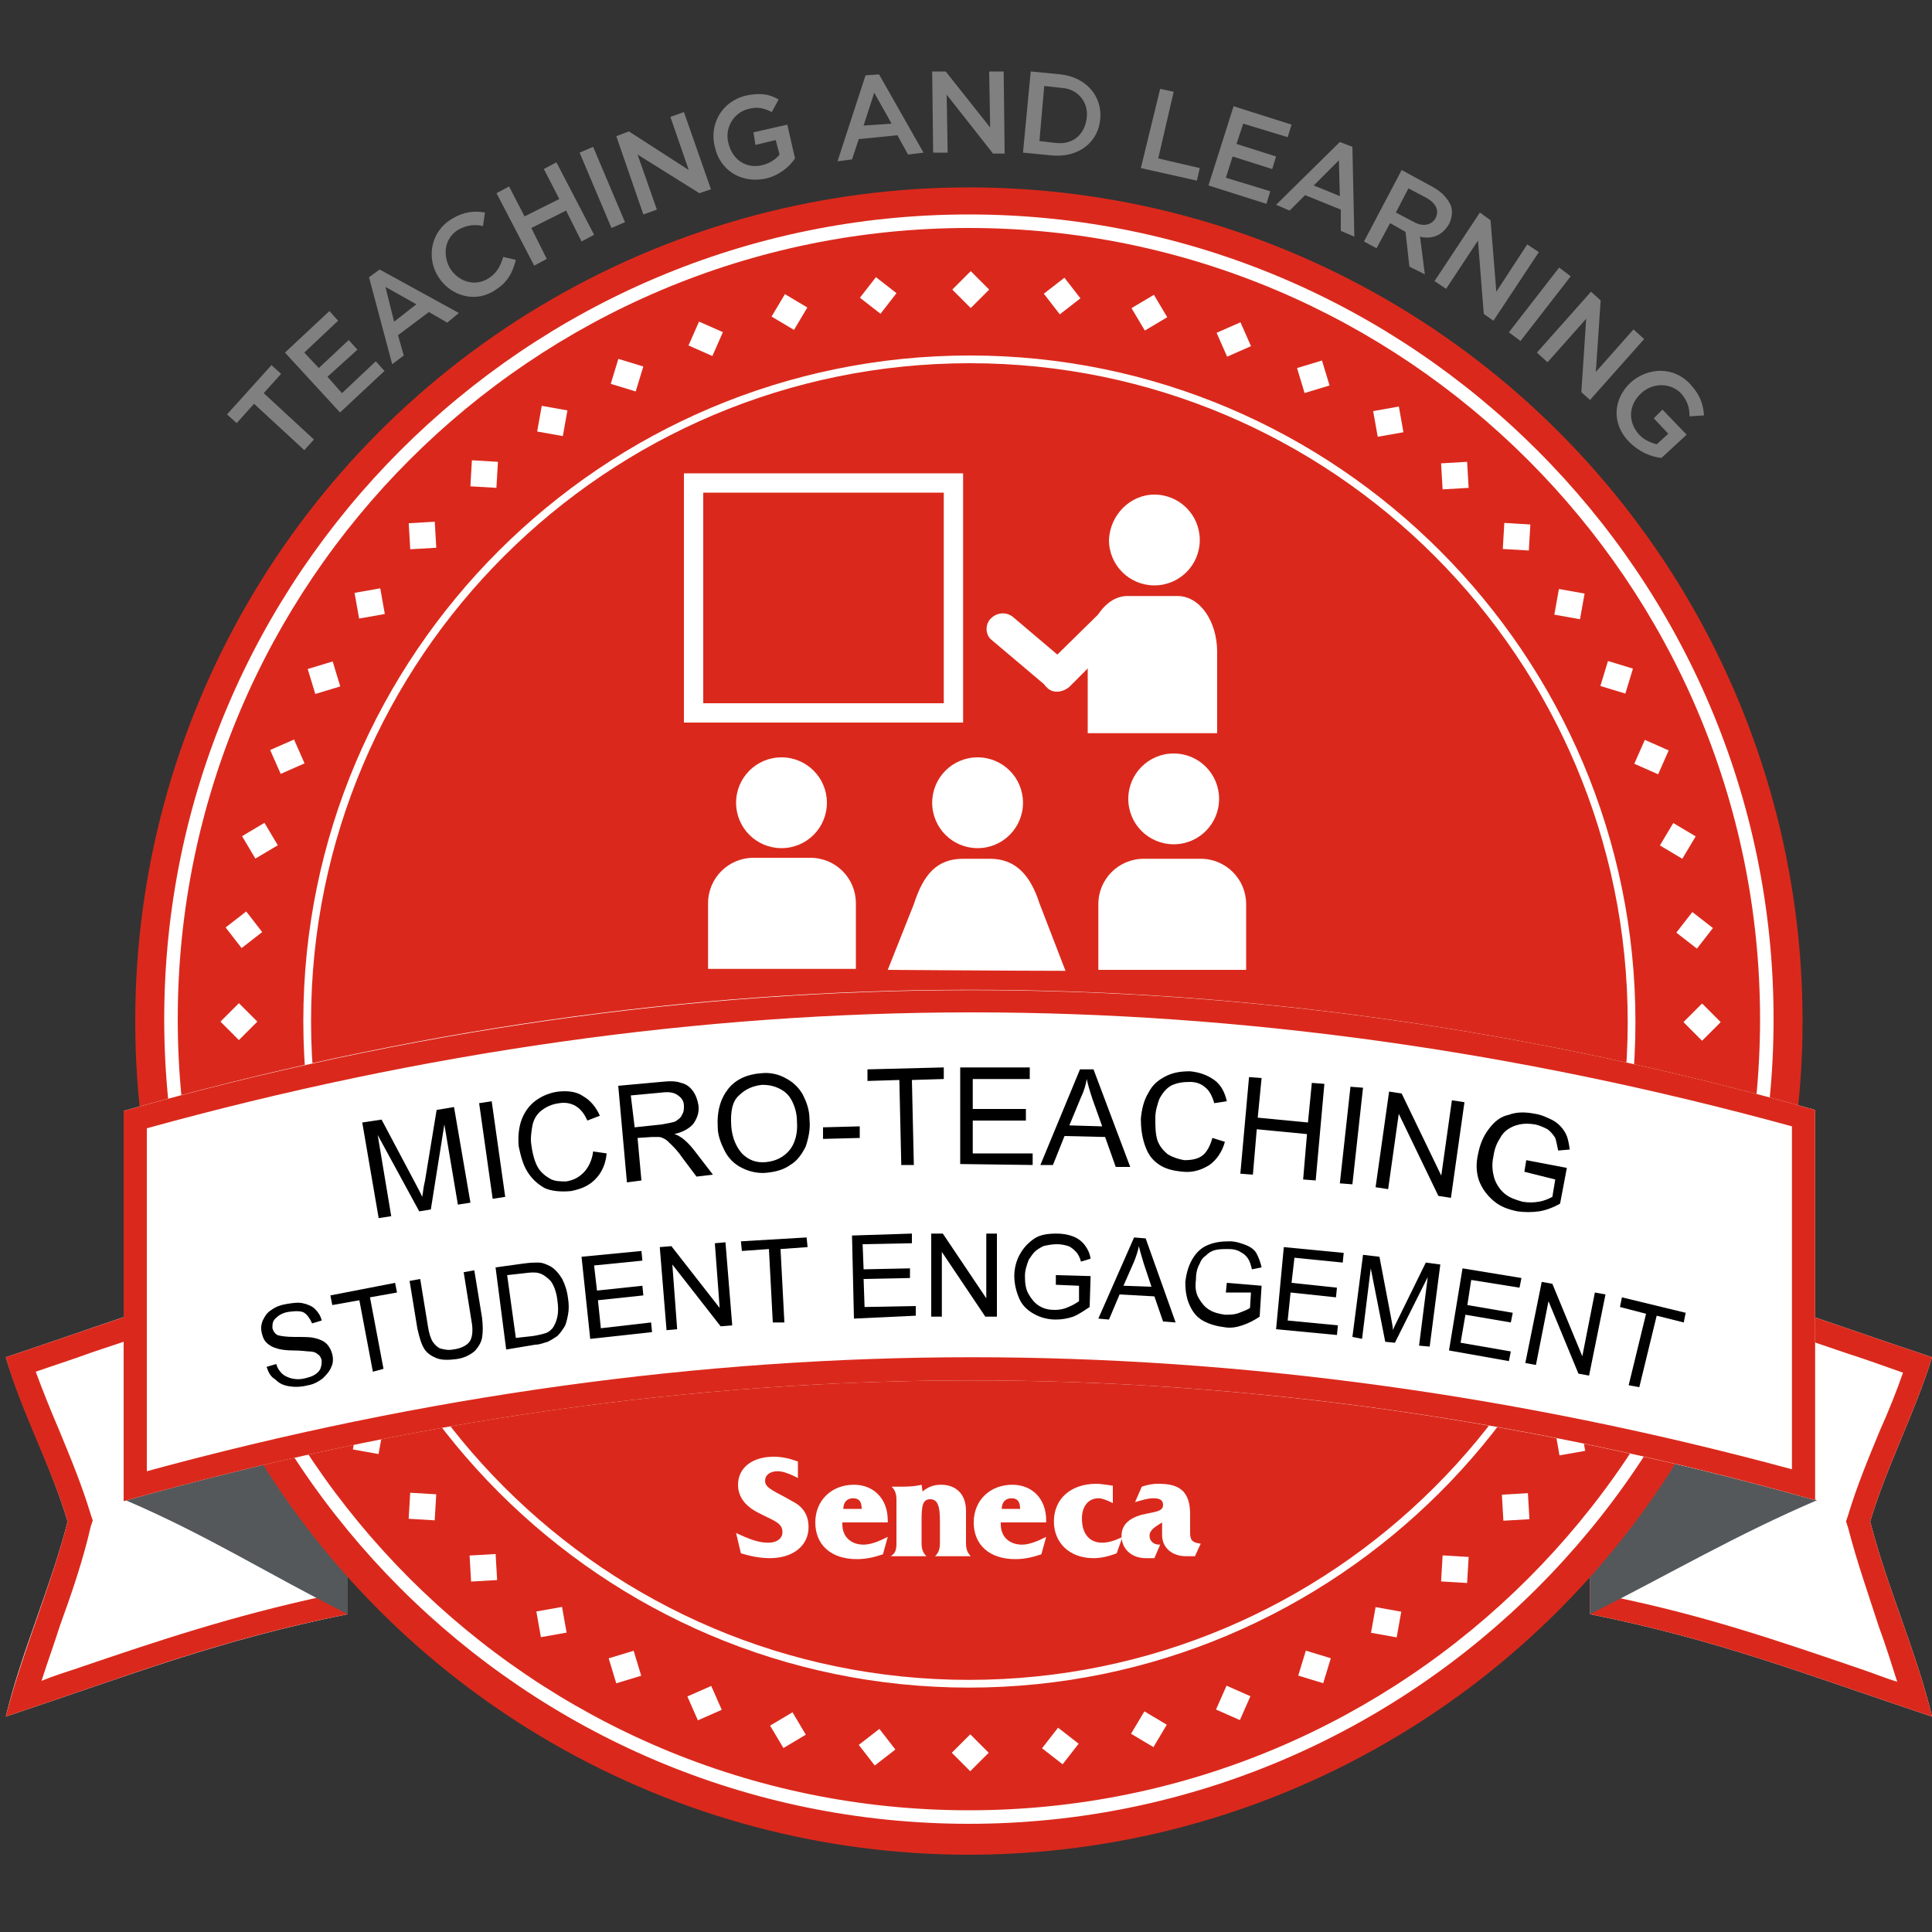 <?xml version="1.0" encoding="utf-8"?>
<!-- Generator: Adobe Illustrator 22.1.0, SVG Export Plug-In . SVG Version: 6.00 Build 0)  -->
<svg version="1.1" xmlns="http://www.w3.org/2000/svg" xmlns:xlink="http://www.w3.org/1999/xlink" x="0px" y="0px"
	 viewBox="0 0 200 200" style="enable-background:new 0 0 200 200;" xml:space="preserve">
<rect x="0" y="0" width="200" height="200" fill="#333333" stroke="none"/>
<style type="text/css">
	.st0{fill:#FFFFFF;}
	.st1{fill:#DA291C;}
	.st2{fill:#54585A;}
	.st3{display:none;}
	.st4{display:inline;fill:#DA291C;}
	.st5{fill:#808080;}
	.st6{display:inline;fill:none;}
	.st7{display:inline;}
	.st8{fill:none;stroke:#FFFFFF;stroke-width:2;stroke-miterlimit:10;}
</style>
<g id="Background">
	<g>
		<g>
			<g>
				<g>
					<g>
						<path class="st0" d="M36,167.1c-13.4,2.7-22.2,6.2-35.4,10.6c1.6-6.7,4.7-13.5,6.4-20.2c-1.7-5.7-4.7-11.4-6.4-17
							c13.2-4.4,21.9-7.9,35.4-10.6C36,142.3,36,154.7,36,167.1z"/>
						<path class="st1" d="M33.7,132.9v32.3c-9.7,2.1-17.2,4.6-25.7,7.5c-1.2,0.4-2.5,0.8-3.7,1.3c0.6-1.9,1.3-3.8,1.9-5.7
							c1.2-3.3,2.4-6.8,3.2-10.3l0.2-0.6l-0.2-0.6c-0.9-3-2.1-5.9-3.3-8.8c-0.9-2.1-1.7-4.1-2.4-6c2-0.7,3.9-1.3,5.8-2
							C17.9,137.2,24.7,134.8,33.7,132.9 M36,129.9c-13.4,2.7-22.2,6.2-35.4,10.6c1.6,5.7,4.7,11.3,6.4,17
							c-1.7,6.7-4.7,13.5-6.4,20.2c13.2-4.4,21.9-7.9,35.4-10.6C36,154.7,36,142.3,36,129.9L36,129.9z"/>
					</g>
				</g>
				<g>
					<g>
						<path class="st2" d="M13,155.3c8.4,3.6,14.5,7.5,23,11.8c0-6,0-11.9,0-17.9C27.6,150.9,21.4,153,13,155.3z"/>
					</g>
				</g>
			</g>
			<g>
				<g>
					<g>
						<path class="st0" d="M164.6,167.1c13.4,2.7,22.2,6.2,35.4,10.6c-1.6-6.7-4.7-13.5-6.4-20.2c1.7-5.7,4.7-11.4,6.4-17
							c-13.2-4.4-21.9-7.9-35.4-10.6C164.6,142.3,164.6,154.7,164.6,167.1z"/>
						<path class="st1" d="M167,132.9c8.9,2,15.7,4.3,24.2,7.2c1.9,0.6,3.8,1.3,5.8,2c-0.7,2-1.5,4-2.4,6c-1.2,2.9-2.4,5.8-3.3,8.8
							l-0.2,0.6l0.2,0.6c0.9,3.5,2.1,6.9,3.2,10.3c0.7,1.9,1.3,3.8,1.9,5.7c-1.3-0.4-2.5-0.9-3.7-1.3c-8.5-2.9-16-5.5-25.7-7.5
							V132.9 M164.6,129.9c0,12.4,0,24.8,0,37.2c13.4,2.7,22.2,6.2,35.4,10.6c-1.6-6.7-4.7-13.5-6.4-20.2c1.7-5.7,4.7-11.4,6.4-17
							C186.8,136.1,178.1,132.6,164.6,129.9L164.6,129.9z"/>
					</g>
				</g>
				<g>
					<g>
						<path class="st2" d="M188.1,155.3c-8.4,3.6-15,7.5-23.5,11.8c0-6,0-11.9,0-17.9C173.1,150.9,179.7,153,188.1,155.3z"/>
					</g>
				</g>
			</g>
		</g>
		<g>
			<circle class="st1" cx="100.3" cy="105.7" r="86.3"/>
			<path class="st0" d="M100.3,174.7c-38,0-68.9-31-68.9-69c0-38,31-68.9,69-68.9s68.9,31,68.9,69S138.3,174.7,100.3,174.7z
				 M100.4,37.6c-37.6,0-68.2,30.5-68.2,68.1c0,37.6,30.5,68.2,68.1,68.2s68.2-30.5,68.2-68.1C168.5,68.2,138,37.6,100.4,37.6z"/>
			<g>
				
					<rect x="174.7" y="104.5" transform="matrix(0.708 -0.707 0.707 0.708 -23.281 155.334)" class="st0" width="2.7" height="2.7"/>
				
					<rect x="174.1" y="95" transform="matrix(0.614 -0.789 0.789 0.614 -8.319 175.579)" class="st0" width="2.7" height="2.7"/>
				
					<rect x="172.4" y="85.8" transform="matrix(0.512 -0.859 0.859 0.512 9.862 191.68)" class="st0" width="2.7" height="2.7"/>
				
					<rect x="169.6" y="77.1" transform="matrix(0.404 -0.915 0.915 0.404 30.116 203.099)" class="st0" width="2.7" height="2.7"/>
				
					<rect x="165.9" y="68.9" transform="matrix(0.292 -0.957 0.957 0.292 51.29 209.659)" class="st0" width="2.7" height="2.7"/>
				
					<rect x="161.2" y="61.2" transform="matrix(0.176 -0.984 0.984 0.176 72.312 211.478)" class="st0" width="2.7" height="2.7"/>
				
					<rect x="155.6" y="54.2" transform="matrix(5.932613e-02 -0.998 0.998 5.932613e-02 92.245 208.902)" class="st0" width="2.7" height="2.7"/>
				
					<rect x="149.3" y="47.9" transform="matrix(0.998 -5.801687e-02 5.801687e-02 0.998 -2.6 8.823)" class="st0" width="2.7" height="2.7"/>
				
					<rect x="142.3" y="42.3" transform="matrix(0.985 -0.175 0.175 0.985 -5.418 25.794)" class="st0" width="2.7" height="2.7"/>
				
					<rect x="134.6" y="37.6" transform="matrix(0.957 -0.29 0.29 0.957 -5.448 41.153)" class="st0" width="2.7" height="2.7"/>
				
					<rect x="126.4" y="33.8" transform="matrix(0.915 -0.403 0.403 0.915 -3.335 54.464)" class="st0" width="2.7" height="2.7"/>
				
					<rect x="117.7" y="31" transform="matrix(0.859 -0.511 0.511 0.859 0.187 65.414)" class="st0" width="2.7" height="2.7"/>
				
					<rect x="108.6" y="29.3" transform="matrix(0.79 -0.613 0.613 0.79 4.301 73.83)" class="st0" width="2.7" height="2.7"/>
				
					<rect x="99.1" y="28.7" transform="matrix(0.708 -0.707 0.707 0.708 8.126 79.722)" class="st0" width="2.7" height="2.7"/>
				
					<rect x="89.6" y="29.3" transform="matrix(0.614 -0.789 0.789 0.614 10.886 83.526)" class="st0" width="2.7" height="2.7"/>
				
					<rect x="80.4" y="31" transform="matrix(0.512 -0.859 0.859 0.512 12.079 85.961)" class="st0" width="2.7" height="2.7"/>
				
					<rect x="71.7" y="33.8" transform="matrix(0.404 -0.915 0.915 0.404 11.38 87.713)" class="st0" width="2.7" height="2.7"/>
				
					<rect x="63.5" y="37.6" transform="matrix(0.292 -0.957 0.957 0.292 8.699 89.525)" class="st0" width="2.7" height="2.7"/>
				
					<rect x="55.8" y="42.3" transform="matrix(0.176 -0.984 0.984 0.176 4.163 92.131)" class="st0" width="2.7" height="2.7"/>
				
					<rect x="48.8" y="47.8" transform="matrix(5.932613e-02 -0.998 0.998 5.932613e-02 -1.907 96.209)" class="st0" width="2.7" height="2.7"/>
				
					<rect x="42.4" y="54.1" transform="matrix(0.998 -5.801687e-02 5.801687e-02 0.998 -3.142 2.633)" class="st0" width="2.7" height="2.7"/>
				
					<rect x="36.9" y="61.1" transform="matrix(0.985 -0.175 0.175 0.985 -10.335 7.648)" class="st0" width="2.7" height="2.7"/>
				
					<rect x="32.2" y="68.8" transform="matrix(0.957 -0.29 0.29 0.957 -18.912 12.753)" class="st0" width="2.7" height="2.7"/>
				<rect x="28.4" y="77" transform="matrix(0.915 -0.403 0.403 0.915 -29.049 18.632)" class="st0" width="2.7" height="2.7"/>
				
					<rect x="25.6" y="85.7" transform="matrix(0.859 -0.511 0.511 0.859 -40.726 26.026)" class="st0" width="2.7" height="2.7"/>
				
					<rect x="23.9" y="94.9" transform="matrix(0.79 -0.613 0.613 0.79 -53.699 35.69)" class="st0" width="2.7" height="2.7"/>
				
					<rect x="23.3" y="104.4" transform="matrix(0.708 -0.707 0.707 0.708 -67.487 48.315)" class="st0" width="2.7" height="2.7"/>
				
					<rect x="23.9" y="113.9" transform="matrix(0.614 -0.789 0.789 0.614 -81.168 64.321)" class="st0" width="2.7" height="2.7"/>
				
					<rect x="25.6" y="123" transform="matrix(0.512 -0.859 0.859 0.512 -93.64 83.745)" class="st0" width="2.7" height="2.7"/>
				
					<rect x="28.4" y="131.7" transform="matrix(0.404 -0.915 0.915 0.404 -104.006 106.45)" class="st0" width="2.7" height="2.7"/>
				
					<rect x="32.2" y="140" transform="matrix(0.292 -0.957 0.957 0.292 -111.435 132.116)" class="st0" width="2.7" height="2.7"/>
				
					<rect x="36.8" y="147.6" transform="matrix(0.176 -0.984 0.984 0.176 -115.184 160.281)" class="st0" width="2.7" height="2.7"/>
				
					<rect x="42.4" y="154.7" transform="matrix(5.932613e-02 -0.998 0.998 5.932613e-02 -114.601 190.361)" class="st0" width="2.7" height="2.7"/>
				
					<rect x="48.7" y="161" transform="matrix(0.998 -5.801687e-02 5.801687e-02 0.998 -9.332 3.175)" class="st0" width="2.7" height="2.7"/>
				
					<rect x="55.7" y="166.5" transform="matrix(0.985 -0.175 0.175 0.985 -28.48 12.565)" class="st0" width="2.7" height="2.7"/>
				
					<rect x="63.4" y="171.2" transform="matrix(0.957 -0.29 0.29 0.957 -47.311 26.218)" class="st0" width="2.7" height="2.7"/>
				<rect x="71.6" y="175" transform="matrix(0.915 -0.403 0.403 0.915 -64.882 44.346)" class="st0" width="2.7" height="2.7"/>
				
					<rect x="80.3" y="177.8" transform="matrix(0.859 -0.511 0.511 0.859 -80.114 66.939)" class="st0" width="2.7" height="2.7"/>
				
					<rect x="89.5" y="179.5" transform="matrix(0.79 -0.613 0.613 0.79 -91.839 93.69)" class="st0" width="2.7" height="2.7"/>
				
					<rect x="99" y="180.1" transform="matrix(0.708 -0.707 0.707 0.708 -98.894 123.927)" class="st0" width="2.7" height="2.7"/>
				
					<rect x="108.5" y="179.5" transform="matrix(0.614 -0.789 0.789 0.614 -100.372 156.374)" class="st0" width="2.7" height="2.7"/>
				
					<rect x="117.6" y="177.8" transform="matrix(0.512 -0.859 0.859 0.512 -95.857 189.463)" class="st0" width="2.7" height="2.7"/>
				
					<rect x="126.3" y="175" transform="matrix(0.404 -0.915 0.915 0.404 -85.269 221.836)" class="st0" width="2.7" height="2.7"/>
				
					<rect x="134.6" y="171.3" transform="matrix(0.292 -0.957 0.957 0.292 -68.844 252.25)" class="st0" width="2.7" height="2.7"/>
				
					<rect x="142.2" y="166.6" transform="matrix(0.176 -0.984 0.984 0.176 -47.035 279.628)" class="st0" width="2.7" height="2.7"/>
				
					<rect x="149.2" y="161.1" transform="matrix(5.932613e-02 -0.998 0.998 5.932613e-02 -20.449 303.054)" class="st0" width="2.7" height="2.7"/>
				
					<rect x="155.6" y="154.7" transform="matrix(0.998 -5.801687e-02 5.801687e-02 0.998 -8.79 9.366)" class="st0" width="2.7" height="2.7"/>
				
					<rect x="161.1" y="147.7" transform="matrix(0.985 -0.175 0.175 0.985 -23.564 30.71)" class="st0" width="2.7" height="2.7"/>
				
					<rect x="165.8" y="140.1" transform="matrix(0.957 -0.29 0.29 0.957 -33.847 54.617)" class="st0" width="2.7" height="2.7"/>
				
					<rect x="169.6" y="131.8" transform="matrix(0.915 -0.403 0.403 0.915 -39.168 80.179)" class="st0" width="2.7" height="2.7"/>
				
					<rect x="172.4" y="123.1" transform="matrix(0.859 -0.511 0.511 0.859 -39.201 106.327)" class="st0" width="2.7" height="2.7"/>
				
					<rect x="174.1" y="114" transform="matrix(0.79 -0.613 0.613 0.79 -33.839 131.83)" class="st0" width="2.7" height="2.7"/>
				
					<rect x="174.7" y="104.5" transform="matrix(0.708 -0.707 0.707 0.708 -23.281 155.334)" class="st0" width="2.7" height="2.7"/>
			</g>
			<path class="st0" d="M100.3,188.8c-46,0-83.3-37.4-83.3-83.3s37.4-83.3,83.3-83.3s83.3,37.4,83.3,83.3S146.2,188.8,100.3,188.8z
				 M100.3,23.6c-45.2,0-81.9,36.7-81.9,81.9s36.7,81.9,81.9,81.9s81.9-36.7,81.9-81.9S145.4,23.6,100.3,23.6z"/>
		</g>
		<g>
			<g>
				<path class="st0" d="M12.8,155.4c58.9-16.6,116.2-16.7,175.1-0.1c0-13.5,0-27,0-40.4C129,98.3,71.6,98.3,12.8,115
					C12.8,128.5,12.8,141.9,12.8,155.4z"/>
				<path class="st1" d="M100.6,104.8c27.9,0,56.5,4,84.9,11.8l0,35.5c-28.4-7.7-57-11.6-84.9-11.6c-28.1,0-56.8,4-85.4,11.8l0-35.5
					C43.8,108.9,72.5,104.8,100.6,104.8 M100.6,102.5c-29.1,0-58.3,4.2-87.8,12.5c0,13.5,0,27,0,40.4c29.5-8.3,58.6-12.5,87.8-12.5
					c29,0,58,4.1,87.3,12.4c0-13.5,0-27,0-40.4C158.5,106.6,129.5,102.5,100.6,102.5L100.6,102.5z"/>
			</g>
		</g>
		<g class="st3">
			<polygon class="st4" points="25.8,126.4 27.3,129.5 30.8,130 28.3,132.5 28.9,135.9 25.8,134.3 22.7,135.9 23.3,132.5 20.8,130 
				24.2,129.5 			"/>
			<polygon class="st4" points="174.9,126.4 176.4,129.5 179.9,130 177.4,132.5 178,135.9 174.9,134.3 171.8,135.9 172.4,132.5 
				169.9,130 173.3,129.5 			"/>
		</g>
		<g>
			<path class="st0" d="M79.5,159.7c1,0,1.5-0.5,1.5-1.1c0-1-1-1.2-2.5-2c-1.4-0.7-2.1-1.7-2.1-2.9c0-1.7,1.4-2.9,3.7-2.9
				c0.9,0,1.7,0.2,2.5,0.5v1.7c-0.8-0.4-1.5-0.7-2.1-0.7c-0.8,0-1.3,0.4-1.3,1c0,0.8,1.1,1.1,2.8,2.1c1.2,0.6,1.7,1.5,1.7,2.7
				c0,1.9-1.6,3.2-4,3.2c-1,0-2-0.2-3-0.5l-0.5-2.1C77.5,159.3,78.5,159.7,79.5,159.7z"/>
			<path class="st0" d="M87.2,157.5c0,0.1,0,0.2,0,0.3c0,1.3,0.9,2.1,2.2,2.1c0.7,0,1.5-0.3,2.5-0.8l-0.5,1.8
				c-0.9,0.3-1.7,0.5-2.7,0.5c-2.7,0-4.3-1.5-4.3-3.8c0-2.3,1.7-3.9,4-3.9c2,0,3.5,1.4,3.5,3.7c0,0.1,0,0.1,0,0.2H87.2z M88.3,155.1
				c-0.6,0-1,0.4-1,1.1h1.9C89.2,155.4,88.9,155.1,88.3,155.1z"/>
			<path class="st0" d="M92.8,159.8v-4.5c0-0.6-0.1-1-0.5-1.4H93c0.8,0,1.6,0,2.4-0.2l0.1,0.7c0.6-0.5,1.2-0.7,1.9-0.7
				c1.6,0,2.6,1,2.6,2.7v3.3c0,0.6,0.1,1,0.5,1.4h-3.7c0.4-0.4,0.5-0.8,0.5-1.4v-2.3c0-1.4-0.2-2.2-1-2.2c-0.8,0-0.9,0.7-0.9,2.2
				v2.3c0,0.6,0.1,1,0.5,1.4h-3.7C92.7,160.8,92.8,160.4,92.8,159.8z"/>
			<path class="st0" d="M103.6,157.5c0,0.1,0,0.2,0,0.3c0,1.3,0.9,2.1,2.2,2.1c0.7,0,1.5-0.3,2.5-0.8l-0.5,1.8
				c-0.9,0.3-1.7,0.5-2.7,0.5c-2.7,0-4.3-1.5-4.3-3.8c0-2.3,1.7-3.9,4-3.9c2,0,3.5,1.4,3.5,3.7c0,0.1,0,0.1,0,0.2H103.6z
				 M104.7,155.1c-0.6,0-1,0.4-1,1.1h1.9C105.6,155.4,105.3,155.1,104.7,155.1z"/>
			<path class="st0" d="M115.6,160.8c-0.8,0.3-1.6,0.5-2.4,0.5c-2.5,0-4.1-1.6-4.1-3.8c0-2.3,1.7-3.9,4.4-3.9c0.4,0,1,0.1,1.7,0.2
				v1.8c-0.6-0.3-1.1-0.5-1.5-0.5c-1,0-1.7,0.8-1.7,2.1c0,1.6,0.8,2.5,2.1,2.5c0.6,0,1.3-0.2,2.1-0.6L115.6,160.8z"/>
			<path class="st0" d="M119,159c0,0.5,0.4,0.9,1,0.9c0,0,0.1,0,0.1,0l-0.6,1.4c-0.4,0-0.7,0-0.9,0c-1.5,0-2.5-1-2.5-2.3
				c0-1.1,0.7-1.8,2.1-2.2c1.3-0.3,2.2-0.3,2.2-1c0-0.5-0.3-0.7-1-0.7c-0.6,0-1.2,0.2-1.9,0.4l0.7-1.6c0.6-0.2,1.1-0.3,1.7-0.3
				c1.2,0,2,0.2,2.6,0.8c0.6,0.7,0.7,1.5,0.7,2.5c0,0,0,0.1,0,0.1v1.7c0,0.8,0.3,1,1.1,1.1l-0.6,1.3c-0.4,0-0.7,0-0.9,0
				c-1.5,0-2.5-0.9-2.5-2.2v-1.3C119.5,158.1,119,158.4,119,159z"/>
			<g id="Teaching_and_Learning">
				<path class="st5" d="M26.3,41.8l-1.8,2l-1-0.9l4.6-5.1l1,0.9l-1.8,2l5.2,4.8l-1,1.1L26.3,41.8z"/>
				<path class="st5" d="M29.5,36.5l4.6-4.3l0.9,1l-3.5,3.3l1.5,1.6l3.1-2.9l0.9,1L33.9,39l1.5,1.7l3.5-3.3l0.9,1l-4.6,4.3
					L29.5,36.5z"/>
				<path class="st5" d="M38.2,28.7l1.1-0.8l8.2,4.5l-1.2,1l-1.9-1.1l-3.2,2.4l0.6,2.1l-1.2,0.9L38.2,28.7z M43.1,31.5l-3.2-1.8
					l0.9,3.6L43.1,31.5z"/>
				<path class="st5" d="M45.4,28.7L45.4,28.7c-1.3-2-0.8-4.7,1.3-6c1.3-0.8,2.4-0.9,3.5-0.7L50,23.4c-0.9-0.2-1.7-0.1-2.6,0.4
					c-1.4,0.9-1.6,2.6-0.8,4l0,0c0.9,1.4,2.6,1.9,4,1c0.9-0.6,1.2-1.3,1.5-2.2l1.3,0.3c-0.3,1.2-0.8,2.3-2.1,3.1
					C49.3,31.4,46.7,30.7,45.4,28.7z"/>
				<path class="st5" d="M51.4,20l1.3-0.7l1.6,3.1l3.6-1.8l-1.6-3.1l1.3-0.7l3.9,7.5L60.2,25l-1.6-3.2l-3.6,1.8l1.6,3.2l-1.3,0.7
					L51.4,20z"/>
				<path class="st5" d="M60,15.8l1.4-0.6l3.3,7.8l-1.4,0.6L60,15.8z"/>
				<path class="st5" d="M63.8,14.1l1.3-0.5l6.2,4l-1.9-5.5l1.4-0.5l2.8,8l-1.2,0.4L66,16l2,5.7l-1.4,0.5L63.8,14.1z"/>
				<path class="st5" d="M74,15.2L74,15.2c-0.6-2.3,0.7-4.7,3.2-5.3c1.4-0.3,2.4-0.2,3.4,0.4l-0.7,1.3c-0.8-0.4-1.5-0.6-2.5-0.3
					c-1.5,0.4-2.4,2-2,3.5l0,0c0.4,1.7,1.8,2.7,3.5,2.3c0.8-0.2,1.4-0.6,1.8-1.1l-0.4-1.5l-2.1,0.5L78,13.7l3.5-0.8l0.8,3.5
					c-0.6,0.9-1.7,1.8-3.1,2.1C76.7,19,74.5,17.6,74,15.2z"/>
				<path class="st5" d="M89.6,7.8L91,7.7l4.6,8.1L94,16L92.9,14l-4,0.4l-0.7,2.1l-1.5,0.2L89.6,7.8z M92.3,12.8l-1.8-3.2L89.4,13
					L92.3,12.8z"/>
				<path class="st5" d="M96.5,7.4l1.4,0l4.6,5.8l-0.1-5.8l1.5,0l0.1,8.5l-1.2,0L98,9.8l0.1,6l-1.5,0L96.5,7.4z"/>
				<path class="st5" d="M106.7,7.4l3.1,0.3c2.6,0.3,4.3,2.2,4.1,4.6l0,0c-0.2,2.4-2.2,4-4.9,3.8l-3.1-0.3L106.7,7.4z M108.1,8.9
					l-0.5,5.7l1.7,0.2c1.8,0.2,3-0.9,3.2-2.6l0,0c0.2-1.6-0.9-3-2.6-3.1L108.1,8.9z"/>
				<path class="st5" d="M120.1,9.2l1.4,0.3l-1.6,6.9l4.3,1l-0.3,1.3l-5.8-1.3L120.1,9.2z"/>
				<path class="st5" d="M127.7,11l6,1.9l-0.4,1.3l-4.6-1.4l-0.7,2.1l4.1,1.3l-0.4,1.3l-4.1-1.3l-0.7,2.2l4.6,1.4l-0.4,1.3l-6-1.9
					L127.7,11z"/>
				<path class="st5" d="M138.7,14.7l1.3,0.5l0.2,9.3l-1.4-0.6l0-2.2l-3.7-1.5l-1.6,1.6l-1.4-0.6L138.7,14.7z M138.7,20.3l-0.1-3.7
					l-2.6,2.6L138.7,20.3z"/>
				<path class="st5" d="M145.1,17.6l3.3,1.8c0.9,0.5,1.5,1.2,1.8,1.9c0.2,0.6,0.1,1.3-0.2,1.9l0,0c-0.7,1.2-1.8,1.6-3,1.3l0.5,3.9
					l-1.6-0.8l-0.4-3.6l-1.6-0.9l-1.4,2.6l-1.3-0.7L145.1,17.6z M146.4,23c0.9,0.5,1.8,0.3,2.2-0.4l0,0c0.4-0.8,0.1-1.5-0.9-2.1
					l-1.9-1l-1.3,2.5L146.4,23z"/>
				<path class="st5" d="M153.2,22l1.1,0.8l0.6,7.4l3.2-4.9l1.2,0.8l-4.7,7.1l-1-0.7l-0.6-7.6l-3.3,5l-1.2-0.8L153.2,22z"/>
				<path class="st5" d="M161.4,27.7l1.2,0.9l-5.2,6.7l-1.2-0.9L161.4,27.7z"/>
				<path class="st5" d="M164.7,30.2l1,0.9l-0.5,7.4l3.9-4.4l1.1,1l-5.6,6.3l-0.9-0.8l0.5-7.6l-4,4.5l-1.1-1L164.7,30.2z"/>
				<path class="st5" d="M168.8,39.6L168.8,39.6c1.8-1.6,4.5-1.7,6.2,0.2c1,1.1,1.3,2,1.4,3.2l-1.5,0.1c0-0.9-0.2-1.6-0.9-2.4
					c-1.1-1.1-2.9-1.1-4.1,0l0,0c-1.3,1.2-1.4,2.9-0.3,4.2c0.5,0.6,1.2,0.9,1.9,1.1l1.2-1.1l-1.5-1.6l0.9-0.9l2.5,2.6l-2.6,2.4
					c-1.1-0.1-2.3-0.6-3.4-1.7C166.8,43.8,167,41.3,168.8,39.6z"/>
			</g>
		</g>
	</g>
</g>
<g id="Text">
	<g id="Line_1" class="st3">
		<path class="st6" d="M41,126.2c27.6-7.7,90.4-8.7,119.2-0.2"/>
		<path class="st7" d="M45.3,125l-1.8-9.8l2-0.4l3.6,6.5c0.3,0.6,0.6,1.1,0.7,1.4c0-0.4,0.1-0.9,0.2-1.7l1.1-7.3l1.8-0.3l1.8,9.8
			l-1.3,0.2l-1.5-8.2l-1.3,8.8l-1.2,0.2l-4.4-7.9l1.6,8.4L45.3,125z"/>
		<path class="st7" d="M57.1,123l-1.4-9.9l1.3-0.2l1.4,9.9L57.1,123z"/>
		<path class="st7" d="M67.4,118.2l1.4,0.2c-0.2,1.1-0.6,2-1.2,2.6c-0.7,0.6-1.5,1-2.5,1.1c-1.1,0.1-2,0-2.7-0.4
			c-0.7-0.4-1.3-0.9-1.7-1.7c-0.4-0.8-0.7-1.7-0.8-2.6c-0.1-1,0-2,0.3-2.8c0.3-0.8,0.8-1.5,1.5-1.9c0.7-0.5,1.5-0.8,2.3-0.9
			c1-0.1,1.9,0,2.6,0.5c0.7,0.4,1.3,1.1,1.7,2l-1.3,0.5c-0.3-0.7-0.7-1.2-1.2-1.5c-0.5-0.3-1-0.4-1.7-0.3c-0.8,0.1-1.4,0.3-1.9,0.8
			c-0.5,0.4-0.8,1-0.9,1.6s-0.2,1.3-0.1,1.9c0.1,0.8,0.3,1.6,0.6,2.2c0.3,0.6,0.8,1,1.3,1.3c0.6,0.3,1.1,0.3,1.7,0.3
			c0.7-0.1,1.3-0.4,1.8-0.8C67.1,119.7,67.4,119,67.4,118.2z"/>
		<path class="st7" d="M70.8,121.4l-0.8-10l4.4-0.3c0.9-0.1,1.6,0,2.1,0.1c0.5,0.1,0.9,0.4,1.2,0.9c0.3,0.4,0.5,0.9,0.5,1.5
			c0.1,0.7-0.1,1.3-0.6,1.8c-0.4,0.5-1.1,0.9-2.1,1.1c0.4,0.1,0.6,0.3,0.8,0.4c0.4,0.3,0.8,0.7,1.2,1.2l1.9,2.6l-1.7,0.1l-1.5-2
			c-0.4-0.6-0.8-1-1.1-1.3c-0.3-0.3-0.5-0.5-0.7-0.6c-0.2-0.1-0.4-0.2-0.6-0.2c-0.2,0-0.4,0-0.7,0l-1.5,0.1l0.3,4.4L70.8,121.4z
			 M71.7,115.7l2.8-0.2c0.6,0,1.1-0.1,1.4-0.3c0.3-0.2,0.6-0.4,0.7-0.7c0.2-0.3,0.2-0.6,0.2-0.9c0-0.5-0.2-0.8-0.6-1.1
			c-0.4-0.3-0.9-0.4-1.7-0.3l-3.2,0.2L71.7,115.7z"/>
		<path class="st7" d="M80.1,115.8c-0.1-1.7,0.3-3,1.2-4c0.8-1,2-1.5,3.4-1.6c0.9,0,1.8,0.1,2.5,0.5c0.8,0.4,1.4,1,1.8,1.8
			s0.7,1.7,0.7,2.7c0,1-0.1,1.9-0.5,2.8c-0.4,0.8-0.9,1.5-1.7,1.9c-0.7,0.4-1.5,0.7-2.4,0.7c-0.9,0-1.8-0.1-2.6-0.6
			c-0.8-0.4-1.4-1-1.8-1.8C80.4,117.5,80.1,116.7,80.1,115.8z M81.5,115.7c0.1,1.2,0.4,2.1,1.1,2.8s1.5,1,2.5,0.9
			c1,0,1.8-0.4,2.4-1.2c0.6-0.7,0.9-1.7,0.8-3c0-0.8-0.2-1.5-0.5-2.1c-0.3-0.6-0.7-1-1.3-1.4s-1.1-0.4-1.8-0.4
			c-0.9,0-1.7,0.4-2.4,1.1S81.4,114.2,81.5,115.7z"/>
		<path class="st7" d="M91.5,117.2l0-1.2l3.8-0.1l0,1.2L91.5,117.2z"/>
		<path class="st7" d="M98.6,120l-0.1-8.8l-3.3,0l0-1.2l7.9-0.1l0,1.2l-3.3,0l0.1,8.8L98.6,120z"/>
		<path class="st7" d="M104.6,120l0.1-10l7.2,0.1l0,1.2l-5.9-0.1l0,3.1l5.5,0.1l0,1.2l-5.5-0.1l0,3.4l6.2,0.1l0,1.2L104.6,120z"/>
		<path class="st7" d="M113.2,120.1l4.3-9.9l1.4,0.1l3.7,10.2l-1.5-0.1l-1-3.1l-4.2-0.2l-1.2,3L113.2,120.1z M116.3,116.1l3.4,0.1
			l-0.9-2.8c-0.3-0.9-0.5-1.6-0.6-2.1c-0.2,0.6-0.4,1.3-0.6,1.9L116.3,116.1z"/>
		<path class="st7" d="M130.7,117.6l1.3,0.4c-0.4,1.1-0.9,1.9-1.7,2.4c-0.8,0.5-1.7,0.7-2.7,0.7c-1.1-0.1-1.9-0.4-2.6-0.8
			c-0.6-0.5-1.1-1.2-1.4-2c-0.3-0.9-0.4-1.8-0.3-2.7c0.1-1,0.3-1.9,0.8-2.7c0.5-0.7,1.1-1.3,1.8-1.6c0.8-0.3,1.6-0.5,2.5-0.4
			c1,0.1,1.8,0.4,2.5,0.9c0.6,0.6,1.1,1.3,1.3,2.3l-1.3,0.2c-0.2-0.7-0.5-1.3-0.9-1.7s-1-0.6-1.6-0.6c-0.8-0.1-1.4,0.1-2,0.4
			s-0.9,0.8-1.2,1.4c-0.3,0.6-0.4,1.2-0.5,1.9c-0.1,0.9,0,1.6,0.2,2.3c0.2,0.7,0.6,1.2,1.1,1.5c0.5,0.4,1.1,0.5,1.7,0.6
			c0.7,0.1,1.4-0.1,1.9-0.5C130.1,119,130.4,118.4,130.7,117.6z"/>
		<path class="st7" d="M133.4,121.3l1.1-10l1.3,0.1l-0.5,4.1l5.2,0.6l0.5-4.1l1.3,0.1l-1.1,10l-1.3-0.1l0.5-4.7l-5.2-0.6l-0.5,4.7
			L133.4,121.3z"/>
		<path class="st7" d="M143.6,122.6l1.5-9.9l1.3,0.2l-1.5,9.9L143.6,122.6z"/>
		<path class="st7" d="M147.2,123.1l1.9-9.8l1.3,0.3l3.7,8.7l1.5-7.7l1.2,0.2l-1.9,9.8l-1.3-0.3l-3.7-8.7l-1.5,7.7L147.2,123.1z"/>
	</g>
	<g>
		<path d="M39.2,126.1l-1.7-9.9l2-0.3l3.5,6.6c0.3,0.6,0.6,1.1,0.7,1.4c0.1-0.4,0.1-0.9,0.3-1.7l1.2-7.3l1.8-0.3l1.7,9.9l-1.3,0.2
			l-1.4-8.3l-1.4,8.8l-1.2,0.2l-4.3-7.9l1.4,8.4L39.2,126.1z"/>
		<path d="M51,124.1l-1.4-9.9l1.3-0.2l1.4,9.9L51,124.1z"/>
		<path d="M61.4,119.2l1.4,0.2c-0.1,1.1-0.5,2-1.2,2.7s-1.5,1-2.5,1.2c-1.1,0.1-2,0-2.7-0.3c-0.7-0.4-1.3-0.9-1.8-1.7
			c-0.5-0.8-0.7-1.7-0.9-2.6c-0.1-1,0-2,0.3-2.8c0.3-0.8,0.8-1.5,1.5-2c0.7-0.5,1.5-0.8,2.3-0.9c1-0.1,1.9,0,2.6,0.5
			c0.7,0.4,1.3,1.1,1.7,2l-1.3,0.5c-0.3-0.7-0.7-1.2-1.2-1.5c-0.5-0.3-1.1-0.4-1.7-0.3c-0.8,0.1-1.4,0.4-1.9,0.8
			c-0.5,0.4-0.8,1-0.9,1.6s-0.2,1.3-0.1,1.9c0.1,0.8,0.3,1.6,0.6,2.2c0.3,0.6,0.8,1,1.3,1.3s1.1,0.3,1.7,0.3
			c0.7-0.1,1.3-0.4,1.8-0.9S61.3,120.1,61.4,119.2z"/>
		<path d="M64.9,122.4l-0.9-10l4.4-0.4c0.9-0.1,1.6-0.1,2.1,0.1c0.5,0.1,0.9,0.4,1.2,0.8c0.3,0.4,0.5,0.9,0.6,1.5
			c0.1,0.7-0.1,1.3-0.5,1.9c-0.4,0.5-1.1,0.9-2,1.1c0.4,0.1,0.6,0.3,0.8,0.4c0.4,0.3,0.8,0.7,1.2,1.2l2,2.6l-1.7,0.2l-1.5-2
			c-0.4-0.6-0.8-1-1.1-1.3c-0.3-0.3-0.5-0.5-0.7-0.6c-0.2-0.1-0.4-0.2-0.6-0.2c-0.2,0-0.4,0-0.7,0l-1.5,0.1l0.4,4.4L64.9,122.4z
			 M65.7,116.7l2.8-0.3c0.6-0.1,1.1-0.2,1.4-0.3c0.3-0.2,0.6-0.4,0.7-0.7c0.2-0.3,0.2-0.6,0.2-0.9c0-0.5-0.2-0.8-0.6-1.1
			c-0.4-0.3-0.9-0.4-1.7-0.3l-3.2,0.3L65.7,116.7z"/>
		<path d="M74.3,116.7c-0.1-1.7,0.3-3,1.1-4c0.8-1,2-1.5,3.4-1.6c0.9-0.1,1.8,0.1,2.5,0.5c0.8,0.4,1.4,1,1.8,1.7
			c0.4,0.8,0.7,1.6,0.7,2.6c0.1,1-0.1,1.9-0.4,2.8c-0.4,0.8-0.9,1.5-1.6,1.9c-0.7,0.5-1.5,0.7-2.4,0.8c-0.9,0.1-1.8-0.1-2.6-0.5
			c-0.8-0.4-1.4-1-1.8-1.8S74.3,117.5,74.3,116.7z M75.7,116.6c0.1,1.2,0.5,2.1,1.1,2.8c0.7,0.7,1.5,1,2.5,0.9
			c1-0.1,1.8-0.5,2.4-1.2c0.6-0.7,0.9-1.8,0.8-3c0-0.8-0.2-1.5-0.5-2.1c-0.3-0.6-0.7-1-1.3-1.3c-0.6-0.3-1.2-0.4-1.8-0.4
			c-0.9,0.1-1.7,0.4-2.4,1.1C75.8,114,75.6,115.1,75.7,116.6z"/>
		<path d="M85.2,117.9l0-1.2l3.8-0.1l0,1.2L85.2,117.9z"/>
		<path d="M93.3,120.6l-0.2-8.8l-3.3,0.1l0-1.2l7.9-0.2l0,1.2l-3.3,0.1l0.2,8.8L93.3,120.6z"/>
		<path d="M99.4,120.5l0-10l7.2,0l0,1.2l-5.9,0l0,3.1l5.5,0l0,1.2l-5.5,0l0,3.4l6.2,0l0,1.2L99.4,120.5z"/>
		<path d="M107.7,120.6l4.1-9.9l1.4,0l3.8,10.1l-1.5,0l-1.1-3.1l-4.2-0.1l-1.2,3L107.7,120.6z M110.7,116.5l3.4,0.1l-1-2.8
			c-0.3-0.9-0.5-1.6-0.6-2.1c-0.1,0.6-0.3,1.3-0.6,1.9L110.7,116.5z"/>
		<path d="M125.5,117.8l1.3,0.4c-0.3,1.1-0.9,1.9-1.6,2.4c-0.8,0.5-1.7,0.8-2.7,0.7c-1.1-0.1-1.9-0.3-2.6-0.8
			c-0.7-0.5-1.1-1.1-1.4-2c-0.3-0.9-0.4-1.8-0.4-2.7c0.1-1,0.3-1.9,0.8-2.7c0.4-0.8,1-1.3,1.8-1.7c0.8-0.4,1.6-0.5,2.5-0.5
			c1,0.1,1.8,0.4,2.5,0.9c0.7,0.5,1.1,1.3,1.3,2.2l-1.3,0.2c-0.2-0.7-0.5-1.3-0.9-1.6c-0.4-0.4-1-0.6-1.6-0.6c-0.8,0-1.4,0.1-2,0.4
			c-0.5,0.3-0.9,0.8-1.2,1.4c-0.2,0.6-0.4,1.2-0.4,1.9c0,0.9,0,1.6,0.2,2.3c0.2,0.6,0.6,1.1,1.1,1.5c0.5,0.3,1.1,0.5,1.7,0.6
			c0.7,0,1.4-0.1,1.9-0.5C124.9,119.3,125.3,118.6,125.5,117.8z"/>
		<path d="M128.4,121.5l0.9-10l1.3,0.1l-0.4,4.1l5.2,0.5l0.4-4.1l1.3,0.1l-0.9,10l-1.3-0.1l0.4-4.7l-5.2-0.5l-0.4,4.7L128.4,121.5z"
			/>
		<path d="M138.7,122.5l1.1-10l1.3,0.1l-1.1,10L138.7,122.5z"/>
		<path d="M142.4,122.9l1.4-9.9l1.3,0.2l4.1,8.5l1.1-7.8l1.3,0.2l-1.4,9.9l-1.3-0.2l-4.1-8.5l-1.1,7.8L142.4,122.9z"/>
		<path d="M157.8,121.3l0.2-1.2l4.2,0.8l-0.7,3.7c-0.7,0.4-1.5,0.7-2.2,0.8c-0.7,0.1-1.5,0.1-2.2,0c-1-0.2-1.8-0.5-2.5-1.1
			c-0.7-0.6-1.2-1.3-1.5-2.1c-0.3-0.9-0.3-1.8-0.1-2.7c0.2-1,0.5-1.8,1.1-2.6c0.6-0.8,1.2-1.3,2.1-1.5c0.8-0.3,1.7-0.3,2.7-0.1
			c0.7,0.1,1.3,0.4,1.9,0.7c0.5,0.3,0.9,0.7,1.2,1.2c0.3,0.5,0.4,1.1,0.5,1.8l-1.2,0.1c-0.1-0.5-0.2-1-0.3-1.3
			c-0.2-0.3-0.4-0.6-0.8-0.9c-0.4-0.2-0.8-0.4-1.3-0.5c-0.6-0.1-1.1-0.1-1.6,0c-0.5,0.1-0.9,0.3-1.2,0.5c-0.3,0.2-0.6,0.5-0.8,0.9
			c-0.4,0.6-0.6,1.2-0.7,1.9c-0.2,0.9-0.1,1.6,0.1,2.3c0.2,0.6,0.6,1.2,1.1,1.6c0.5,0.4,1.1,0.6,1.8,0.8c0.6,0.1,1.1,0.1,1.7,0
			c0.6-0.1,1-0.3,1.4-0.5l0.3-1.8L157.8,121.3z"/>
	</g>
	<g>
		<path d="M27.6,141.5l1-0.3c0.1,0.4,0.3,0.7,0.6,1c0.2,0.2,0.6,0.4,1,0.5c0.4,0.1,0.9,0.1,1.3,0c0.4-0.1,0.8-0.2,1.1-0.4
			c0.3-0.2,0.5-0.4,0.6-0.7c0.1-0.3,0.1-0.5,0.1-0.8c-0.1-0.3-0.2-0.5-0.4-0.6c-0.2-0.2-0.5-0.3-0.9-0.3c-0.2,0-0.8-0.1-1.6-0.1
			c-0.8,0-1.4-0.1-1.7-0.2c-0.4-0.1-0.8-0.3-1.1-0.6c-0.3-0.3-0.4-0.6-0.5-1c-0.1-0.4-0.1-0.8,0.1-1.3c0.2-0.4,0.4-0.8,0.9-1.1
			c0.4-0.3,0.9-0.5,1.5-0.6c0.6-0.1,1.2-0.2,1.7-0.1c0.5,0.1,1,0.3,1.3,0.6s0.6,0.7,0.7,1.2l-1,0.3c-0.2-0.5-0.5-0.9-0.8-1.1
			s-0.9-0.2-1.6-0.1c-0.7,0.1-1.1,0.4-1.4,0.7c-0.3,0.3-0.3,0.6-0.3,1c0.1,0.3,0.2,0.5,0.5,0.7c0.3,0.1,0.9,0.2,1.8,0.2
			c0.9,0,1.6,0,2,0.1c0.5,0.1,1,0.3,1.3,0.6s0.5,0.7,0.6,1.1c0.1,0.4,0.1,0.9-0.1,1.3c-0.2,0.5-0.5,0.8-0.9,1.2
			c-0.4,0.3-0.9,0.6-1.5,0.7c-0.8,0.2-1.4,0.2-2,0.1s-1-0.3-1.4-0.7C28,142.5,27.8,142.1,27.6,141.5z"/>
		<path d="M38.6,142l-1.4-7.4l-2.8,0.5l-0.2-1l6.7-1.3l0.2,1l-2.8,0.5l1.4,7.4L38.6,142z"/>
		<path d="M48,131.7l1.1-0.2l0.8,4.9c0.1,0.9,0.1,1.5,0,2.1c-0.1,0.5-0.4,1-0.8,1.4c-0.5,0.4-1.1,0.7-1.9,0.8
			c-0.8,0.1-1.5,0.1-2-0.1c-0.5-0.2-1-0.5-1.3-1c-0.3-0.5-0.5-1.2-0.7-2.1l-0.8-4.9l1.1-0.2l0.8,4.9c0.1,0.7,0.3,1.3,0.5,1.6
			s0.5,0.6,0.8,0.7c0.4,0.1,0.8,0.2,1.3,0.1c0.8-0.1,1.4-0.4,1.7-0.8c0.3-0.4,0.4-1.2,0.2-2.2L48,131.7z"/>
		<path d="M52.4,139.7l-1.1-8.5l2.9-0.4c0.7-0.1,1.2-0.1,1.5-0.1c0.5,0,0.9,0.2,1.3,0.4c0.5,0.3,0.9,0.8,1.2,1.3
			c0.3,0.6,0.5,1.2,0.6,2c0.1,0.6,0.1,1.2,0,1.7s-0.2,1-0.4,1.3s-0.4,0.6-0.7,0.9c-0.3,0.2-0.6,0.4-1,0.6c-0.4,0.1-0.8,0.3-1.3,0.3
			L52.4,139.7z M53.4,138.5l1.8-0.2c0.6-0.1,1-0.2,1.3-0.3c0.3-0.1,0.5-0.3,0.7-0.5c0.2-0.3,0.4-0.7,0.5-1.2c0.1-0.5,0.1-1,0-1.7
			c-0.1-0.9-0.4-1.6-0.7-2c-0.4-0.4-0.8-0.7-1.2-0.8c-0.3-0.1-0.8-0.1-1.5,0l-1.8,0.2L53.4,138.5z"/>
		<path d="M61.1,138.6l-0.9-8.5l6.2-0.6l0.1,1l-5,0.5l0.3,2.6l4.7-0.5l0.1,1l-4.7,0.5l0.3,2.9l5.2-0.6l0.1,1L61.1,138.6z"/>
		<path d="M69,137.7l-0.7-8.6l1.2-0.1l5,6.4l-0.5-6.7l1.1-0.1l0.7,8.6l-1.2,0.1l-5-6.4l0.5,6.7L69,137.7z"/>
		<path d="M80,136.9l-0.4-7.6l-2.8,0.2l-0.1-1l6.8-0.4l0.1,1l-2.8,0.2l0.4,7.6L80,136.9z"/>
		<path d="M88.4,136.5l-0.2-8.6l6.2-0.2l0,1l-5.1,0.1l0.1,2.6l4.8-0.1l0,1l-4.8,0.1l0.1,2.9l5.3-0.1l0,1L88.4,136.5z"/>
		<path d="M96.4,136.3l0-8.6l1.2,0l4.5,6.7l0-6.7l1.1,0l0,8.6l-1.2,0l-4.5-6.7l0,6.7L96.4,136.3z"/>
		<path d="M109.3,133l0-1l3.6,0.1l-0.1,3.2c-0.6,0.4-1.2,0.8-1.7,1c-0.6,0.2-1.2,0.3-1.8,0.3c-0.8,0-1.6-0.2-2.3-0.6
			c-0.7-0.4-1.2-0.9-1.5-1.6s-0.5-1.5-0.5-2.3c0-0.8,0.2-1.6,0.6-2.3c0.4-0.7,0.9-1.2,1.5-1.6s1.4-0.5,2.3-0.5
			c0.6,0,1.2,0.1,1.7,0.3c0.5,0.2,0.9,0.5,1.2,0.9c0.3,0.4,0.5,0.8,0.6,1.4l-1,0.3c-0.1-0.4-0.3-0.8-0.5-1s-0.5-0.5-0.8-0.6
			s-0.7-0.2-1.2-0.2c-0.5,0-1,0.1-1.4,0.2c-0.4,0.2-0.7,0.4-0.9,0.6s-0.4,0.5-0.6,0.8c-0.2,0.5-0.4,1.1-0.4,1.7
			c0,0.8,0.1,1.4,0.4,1.9c0.3,0.5,0.6,0.9,1.1,1.2c0.5,0.3,1,0.4,1.6,0.4c0.5,0,1-0.1,1.4-0.3c0.5-0.2,0.8-0.4,1.1-0.6l0-1.6
			L109.3,133z"/>
		<path d="M113.7,136.5l3.7-8.4l1.2,0.1l3.1,8.7l-1.3-0.1l-0.9-2.6l-3.6-0.2l-1.1,2.6L113.7,136.5z M116.3,133.1l2.9,0.1l-0.8-2.4
			c-0.2-0.7-0.4-1.3-0.5-1.8c-0.1,0.5-0.3,1.1-0.5,1.6L116.3,133.1z"/>
		<path d="M126.9,133.8l0.1-1l3.6,0.3l-0.2,3.2c-0.6,0.4-1.2,0.7-1.8,0.9s-1.2,0.3-1.8,0.2c-0.8-0.1-1.6-0.3-2.3-0.7s-1.1-1-1.4-1.7
			c-0.3-0.7-0.4-1.5-0.4-2.3c0.1-0.8,0.3-1.6,0.7-2.3c0.4-0.7,0.9-1.2,1.6-1.5c0.7-0.3,1.4-0.4,2.3-0.4c0.6,0,1.2,0.2,1.7,0.4
			c0.5,0.2,0.9,0.5,1.1,0.9s0.4,0.9,0.5,1.4l-1,0.2c-0.1-0.4-0.2-0.8-0.4-1.1c-0.2-0.3-0.4-0.5-0.8-0.7c-0.3-0.2-0.7-0.3-1.2-0.3
			c-0.5,0-1,0-1.4,0.1c-0.4,0.1-0.7,0.3-1,0.6c-0.3,0.2-0.5,0.5-0.6,0.8c-0.3,0.5-0.4,1.1-0.4,1.7c-0.1,0.8,0,1.4,0.3,1.9
			s0.6,0.9,1.1,1.2c0.5,0.3,1,0.4,1.6,0.5c0.5,0,1,0,1.5-0.2c0.5-0.2,0.8-0.3,1.1-0.5l0.1-1.6L126.9,133.8z"/>
		<path d="M132.1,137.6l0.8-8.5l6.2,0.6l-0.1,1l-5-0.5l-0.3,2.6l4.7,0.5l-0.1,1l-4.7-0.5l-0.3,2.9l5.2,0.5l-0.1,1L132.1,137.6z"/>
		<path d="M140,138.4l1.1-8.5l1.7,0.2l1.2,6.3c0.1,0.6,0.2,1,0.2,1.3c0.1-0.3,0.3-0.7,0.6-1.3l2.8-5.7l1.5,0.2l-1.1,8.5l-1.1-0.1
			l0.9-7.1l-3.4,6.8l-1-0.1l-1.5-7.6l-0.9,7.3L140,138.4z"/>
		<path d="M150,139.8l1.4-8.5l6.1,1l-0.2,1l-5-0.8l-0.4,2.6l4.7,0.8l-0.2,1l-4.7-0.8l-0.5,2.9l5.2,0.9l-0.2,1L150,139.8z"/>
		<path d="M157.9,141.1l1.7-8.4l1.1,0.2l3.1,7.5l1.3-6.6l1.1,0.2l-1.7,8.4l-1.1-0.2l-3.1-7.5l-1.3,6.6L157.9,141.1z"/>
		<path d="M168.6,143.4l1.8-7.4l-2.7-0.7l0.2-1l6.6,1.6l-0.2,1l-2.8-0.7l-1.8,7.4L168.6,143.4z"/>
	</g>
</g>
<g id="Icon">
	<g id="Microteaching_icon">
		<path class="st0" d="M88.6,100.3v-6.8c0-2.6-2.1-4.7-4.7-4.7H78c-2.6,0-4.7,2.1-4.7,4.7v6.8"/>
		<path class="st0" d="M129,100.4v-6.8c0-2.6-2.1-4.7-4.7-4.7h-5.9c-2.6,0-4.7,2.1-4.7,4.7v6.8"/>
		<path class="st0" d="M91.9,100.4l2.7-6.8c1-3.1,2.4-4.7,5.1-4.7h2.8c2.7,0,4.2,1.8,5.1,4.6l2.7,7
			C105.8,100.5,91.9,100.4,91.9,100.4z"/>
		<path class="st0" d="M126,75.9v-8.4c0-3.2-1.8-5.8-4.1-5.8h-5.2c-2.2,0-4.1,2.6-4.1,5.8v8.4"/>
		<path class="st0" d="M114.1,63.2l-5.7,5.6c-0.7,0.7-0.7,1.7-0.1,2.3l0.1,0.1c0.6,0.6,1.6,0.5,2.3-0.1l5.5-5.5
			c0.7-0.7,0.7-1.7,0.1-2.3l-0.1-0.1C115.7,62.4,115.4,62.2,114.1,63.2z"/>
		<path class="st0" d="M110.8,68.9l-5.9-5c-0.7-0.6-1.7-0.5-2.3,0.1l-0.1,0.1c-0.6,0.7-0.4,1.7,0.1,2.1l5.8,4.9l2.8-0.5
			C111.8,69.9,111.9,70,110.8,68.9z"/>
		<rect x="71.8" y="50" class="st8" width="26.9" height="23.8"/>
		<path class="st0" d="M119.5,51.2L119.5,51.2c2.6,0,4.7,2.1,4.7,4.7v0c0,2.6-2.1,4.7-4.7,4.7h0c-2.6,0-4.7-2.1-4.7-4.7v0
			C114.9,53.3,117,51.2,119.5,51.2z"/>
		<path class="st0" d="M80.9,78.4L80.9,78.4c2.6,0,4.7,2.1,4.7,4.7v0c0,2.6-2.1,4.7-4.7,4.7h0c-2.6,0-4.7-2.1-4.7-4.7v0
			C76.2,80.5,78.3,78.4,80.9,78.4z"/>
		<path class="st0" d="M101.2,78.4L101.2,78.4c2.6,0,4.7,2.1,4.7,4.7v0c0,2.6-2.1,4.7-4.7,4.7h0c-2.6,0-4.7-2.1-4.7-4.7v0
			C96.5,80.5,98.6,78.4,101.2,78.4z"/>
		<path class="st0" d="M121.5,78L121.5,78c2.6,0,4.7,2.1,4.7,4.7v0c0,2.6-2.1,4.7-4.7,4.7h0c-2.6,0-4.7-2.1-4.7-4.7v0
			C116.8,80.1,118.9,78,121.5,78z"/>
	</g>
	<g>
	</g>
	<g>
	</g>
	<g>
	</g>
	<g>
	</g>
	<g>
	</g>
	<g>
	</g>
</g>
</svg>

